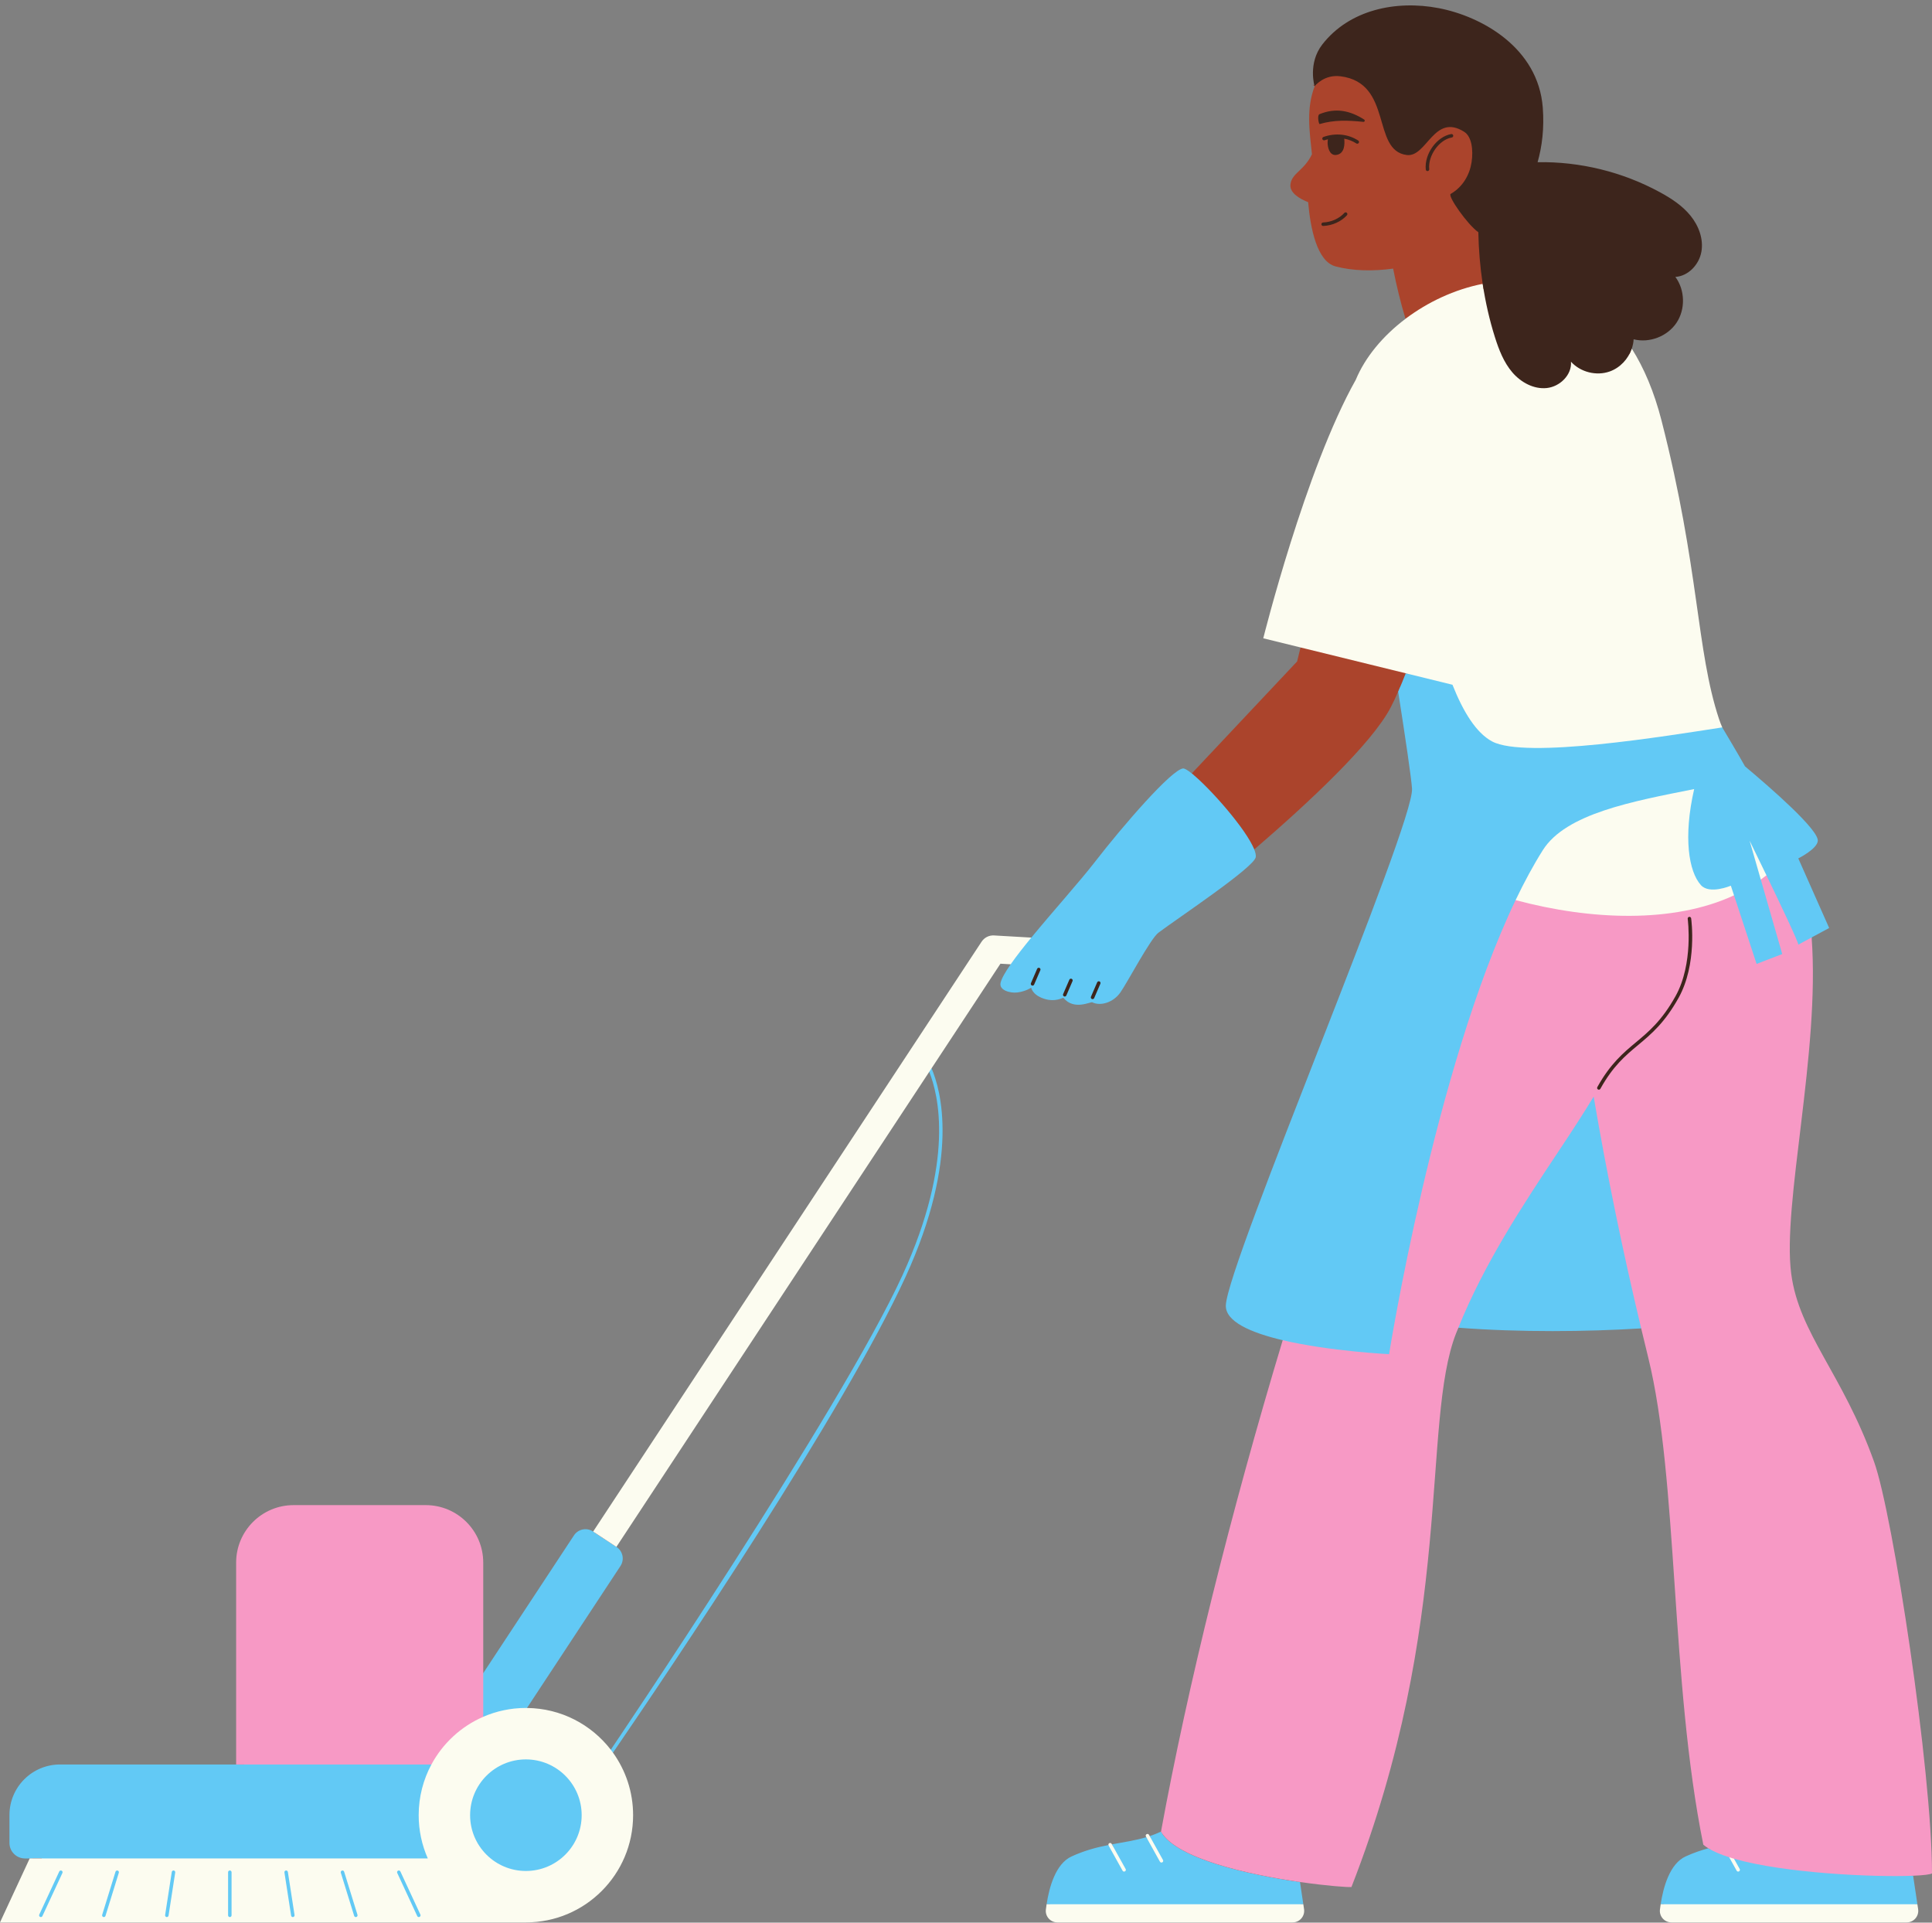 <?xml version="1.0" encoding="UTF-8"?>
<!DOCTYPE svg PUBLIC '-//W3C//DTD SVG 1.0//EN'
          'http://www.w3.org/TR/2001/REC-SVG-20010904/DTD/svg10.dtd'>
<svg height="497.5" preserveAspectRatio="xMidYMid meet" version="1.0" viewBox="690.0 -1.4 500.0 497.5" width="500.0" xmlns="http://www.w3.org/2000/svg" xmlns:xlink="http://www.w3.org/1999/xlink" zoomAndPan="magnify"
><rect x="690.0" y="-1.4" width="500.0" height="497.5" fill="#808080" stroke="none"/><g id="change1_1"
  ><path d="M1185.718,492.716c0.099,0.661-0.095,1.331-0.53,1.837c-0.437,0.506-1.069,0.796-1.738,0.796h-60.882 c-0.658,0-1.286-0.282-1.723-0.774s-0.635-1.12-0.558-1.77c0.485-4.082,1.941-11.224,6.242-13.191 c1.81-0.828,3.698-1.505,5.771-2.066l1.562-0.423l-1.377-0.849c-0.395-0.243-0.741-0.484-1.033-0.719 c-4.255-21.154-5.835-44.377-7.362-66.84c-1.509-22.173-2.934-43.116-6.85-58.992c-0.621-2.515-1.226-5.033-1.827-7.553 l-0.137-0.573l-0.588,0.037c-7.349,0.458-15.28,0.7-22.938,0.7c-8.595,0-16.763-0.294-24.278-0.874l-0.511-0.039l-0.404,0.996 c-0.125,0.304-0.25,0.608-0.37,0.915c-3.375,8.639-4.294,21.023-5.457,36.703c-1.975,26.608-4.674,63.014-21.459,106.165 c-1.646-0.013-6.597-0.417-12.735-1.3l-0.932-0.135l1.191,7.948c0.099,0.661-0.095,1.331-0.53,1.837 c-0.437,0.506-1.069,0.796-1.738,0.796h-60.883c-0.657,0-1.285-0.282-1.722-0.773c-0.437-0.492-0.635-1.121-0.558-1.771 c0.05-0.418,0.112-0.868,0.184-1.333c0.559-3.661,2.084-10.039,6.06-11.858c3.55-1.626,6.737-2.379,9.388-2.902l0.895-0.174 c0.686-0.128,1.363-0.248,2.035-0.367c2.381-0.421,4.63-0.819,6.938-1.506l0.835-0.248l-0.009-0.016l0.07-0.022 c1.042-0.345,2.023-0.734,3-1.191l0.327-0.152l0.064-0.355c6.824-37.267,18.005-82.398,31.481-127.081l0.215-0.713l-0.725-0.171 c-9.416-2.22-14.319-5.104-14.18-8.34c0.227-5.258,12.082-35.604,23.547-64.953c12.836-32.855,24.959-63.889,24.637-68.8 c-0.164-2.497-1.372-10.961-3.59-25.16l-0.174-1.11c-0.173,0.407-0.346,0.826-0.518,1.218c-0.635,1.443-1.266,2.782-1.891,3.995 c-4.871,9.454-21.435,24.877-35.356,36.843c-0.082-0.209-0.195-0.44-0.3-0.666c-0.052,0.045-0.105,0.09-0.156,0.135l-0.377,0.324 l0.182,0.463c0.354,0.901,0.388,1.378,0.353,1.619c-0.362,1.787-13.017,10.68-19.098,14.955c-2.464,1.731-4.591,3.227-5.831,4.158 c-1.355,1.02-3.861,5.233-6.996,10.636c-1.294,2.229-2.412,4.155-3.018,5.009c-1.138,1.601-3.014,2.635-4.779,2.635 c-0.597,0-1.137-0.117-1.606-0.35l-0.146-0.073l-0.229-0.011c-0.22,0-0.462,0.07-0.865,0.187c-0.645,0.187-1.62,0.468-2.66,0.468 c-1.398,0-2.484-0.504-3.319-1.541l-0.21-0.261l-0.355-0.007c-0.175,0-0.314,0.056-0.525,0.141c-0.411,0.164-1.178,0.47-2.271,0.47 c-0.66,0-1.341-0.115-2.022-0.342c-2.508-0.836-2.797-2.24-2.809-2.3l-0.199-1.065l-0.892,0.605 c-0.011,0.008-1.285,0.872-3.258,1.121c-0.179,0.022-0.371,0.033-0.569,0.033c-1.208,0-2.405-0.397-2.847-0.945 c-0.176-0.218-0.227-0.442-0.165-0.727c0.202-0.926,1.046-2.457,2.509-4.551l0.718-1.027l-4.305-0.249L848.548,399.082l0.595,0.383 c1.35,0.888,1.714,2.662,0.848,3.978l-24.9,37.808l1.284,0.013c8.332,0.083,16.037,3.92,21.14,10.526l0.287,0.372l0.268,0.372 c3.322,4.62,5.078,10.073,5.078,15.77c0,14.914-12.133,27.048-27.047,27.048l0.022,0.001l-135.025-0.001l7.681-16.551h-2.313 c-1.83-0.001-3.319-1.489-3.319-3.319v-7.206c0-6.833,5.56-12.393,12.393-12.393h46.274v-52.938c0-7.815,6.358-14.174,14.174-14.174 h34.201c7.815,0,14.173,6.358,14.173,14.174v30.94l24.765-37.599c0.529-0.804,1.423-1.284,2.388-1.284 c0.558,0,1.1,0.163,1.567,0.472l0.584,0.385l0.425-0.56l100.533-152.639c0.538-0.818,1.442-1.307,2.42-1.307 c0.057,0,0.113,0.001,0.171,0.005l10.005,0.579l0.226-0.275c2.406-2.93,5.092-6.061,7.689-9.088 c3.374-3.933,6.562-7.647,8.753-10.477c8.636-11.157,20.03-23.77,22.352-23.95c-0.009,0.002,0.401,0.054,1.754,1.136l0.505,0.403 l0.47-0.499c-0.181-0.153-0.369-0.316-0.537-0.451l27.258-28.975l0.888-3.623l0.68,0.167l0.167-0.68l-9.638-2.365 c1.446-5.639,11.728-44.766,23.699-66.036c2.352-5.658,6.842-11.159,12.681-15.566l0.39-0.294l-0.142-0.467 c-0.023-0.075-0.043-0.153-0.066-0.228c-0.199,0.146-0.408,0.282-0.604,0.431c-1.295-4.283-2.369-8.715-3.203-12.993 c-5.214,0.717-10.432,0.612-14.902-0.571c-4.819-1.275-6.511-9.897-7.094-16.621c-2.003-0.797-4.783-2.306-4.585-4.504 c0.273-3.027,3.568-3.637,5.568-7.903c-0.64-6.112-1.509-11.785,0.701-17.579c0.008-0.01,0.024-0.031,0.048-0.06l-0.634-0.324 l0.807,0.128c0.088-0.095,0.199-0.209,0.338-0.34c-0.298-1.361-1.001-5.953,1.983-9.795c4.926-6.342,12.82-9.834,22.231-9.834 c2.384,0,4.807,0.233,7.203,0.693c9.223,1.769,25.155,9.049,26.371,25.118c0.366,4.842-0.076,9.508-1.314,13.868l-0.257,0.908 l0.943-0.017c0.366-0.006,0.73-0.01,1.097-0.01c10.488,0,20.916,2.651,30.156,7.667c2.448,1.328,5.542,3.201,7.752,5.913 c2.216,2.719,3.191,5.924,2.677,8.794c-0.565,3.147-3.238,5.749-6.086,5.923l-1.289,0.079l0.77,1.037 c2.34,3.153,2.454,7.81,0.271,11.073c-1.725,2.579-4.918,4.245-8.136,4.245c-0.753,0-1.494-0.09-2.203-0.269l-0.829-0.209 l-0.041,0.854c-0.034,0.707-0.184,1.455-0.445,2.224l-0.107,0.317l0.179,0.282c3.233,5.111,5.798,11.317,7.623,18.446 c5.225,20.407,7.442,36.035,9.225,48.592c1.607,11.318,2.876,20.258,5.66,28.648c0.229,0.69,0.519,1.443,0.86,2.238l0.023,0.054 l0.032,0.049c0.406,0.629,3.929,6.563,5.866,10.03l0.063,0.112l0.098,0.083c13.887,11.648,18.707,17.293,18.588,18.691 c-0.102,1.186-2.787,3.031-4.661,3.962l-0.6,0.298l7.995,18.028l-4.367,2.354l0.034,0.453c1.181,15.734-1.061,34.274-3.037,50.633 c-1.806,14.939-3.364,27.843-2.239,36.433c1.123,8.574,5.079,15.676,9.658,23.898c3.817,6.853,8.143,14.619,11.827,24.916 c4.983,13.926,14.816,80.108,14.939,105.769c-0.469,0.11-1.597,0.287-4.211,0.394l-0.779,0.031L1185.718,492.716z" fill="#AB442C"
  /></g
  ><g id="change2_1"
  ><path d="M845.5,469.525c0,11.242-7.732,20.676-18.167,23.282v2.858H692.445l8.39-16.165h-3.154h-1.216 c-2.22-0.001-4.02-1.8-4.02-4.02v-7.206c0-7.231,5.862-13.093,13.093-13.093h45.574h2.055v-25.989h61l0.894,2.357L838.54,395.9 c1.08-1.639,3.285-2.093,4.925-1.013l0.039,0.026l6.018,3.963l0.04,0.026c1.64,1.08,2.093,3.285,1.013,4.925l-24.194,36.735 l-4.881,4.963C821.5,445.525,845.5,456.27,845.5,469.525z M929.563,274.525l0.921,1.428c2.38,5.88,6.635,23.007-6.916,52.614 c-15.9,34.738-75.499,122.794-75.499,122.794l-0.161,1.508c0,0,0.64-0.869,0.73-0.744c14.954-21.833,59.76-88.25,75.75-123.184 c14.089-30.783,9.09-48.348,6.692-53.892L929.563,274.525z M1186.22,491.346l-1.105-7.377c-0.112,0.005-0.234,0.008-0.349,0.012 c0.177-7.513-9.525-5.237-14.712-5.056c-5.731,0.2-11.398,0.998-17.144,0.95c-6.017-0.05-10.8-1.23-16.063-4.024 c-1.759-0.934-3.408-0.009-4.135,1.351c-0.199-0.11-0.41-0.218-0.594-0.331c-1.875,0.507-3.821,1.163-5.88,2.105 c-4.132,1.891-5.791,7.999-6.458,12.369h0.769c-0.203,1.629,0.747,3.429,2.867,3.429h59.417c2.12,0,3.07-1.8,2.867-3.429H1186.22z M1119.591,492.722L1119.591,492.722c0.001-0.001,0-0.001,0-0.002C1119.591,492.72,1119.591,492.721,1119.591,492.722z M990.461,472.565c0.001-0.004,0.001-0.008,0.002-0.011c-0.981,0.459-1.955,0.839-2.923,1.16l0.226,0.406 c-0.299,0.069-0.583,0.185-0.847,0.332l-0.254-0.457c-2.927,0.871-5.84,1.283-8.902,1.855l0.341,0.613 c-0.356-0.071-0.712-0.082-1.057-0.046l-0.144-0.259c-0.023-0.042-0.033-0.087-0.042-0.132c-2.979,0.587-6.109,1.38-9.543,2.952 c-4.132,1.891-5.791,7.999-6.458,12.369h0.823c-0.005,1.504,0.961,3.012,2.901,3.012h59.083c1.94,0,2.906-1.508,2.901-3.012h0.73 l0.19,1.267l-1.051-7.018C1013.231,483.694,994.521,479.604,990.461,472.565z M965.206,256.793c2.696,3.348,7.068,0.966,7.454,1.158 c2.167,1.073,5.445,0.056,7.267-2.507c1.8-2.533,7.796-13.935,9.864-15.49c5.061-3.803,24.826-16.93,25.201-19.574 c0.071-0.501-0.082-1.178-0.394-1.973c-2.066-5.255-11.554-15.98-16.169-19.672c-1.044-0.835-1.843-1.317-2.244-1.286 c-2.916,0.226-15.423,14.622-22.852,24.219c-3.863,4.99-10.895,12.81-16.43,19.549c-2.902,0.434-5.708,0.749-6.465,2.184 c-1.188,2.25-0.375,2.625,1.125,4.725c-1.421,2.036-2.38,3.708-2.618,4.803c-0.423,1.943,2.538,2.711,4.353,2.482 c2.188-0.277,3.57-1.241,3.57-1.241s0.268,1.846,3.278,2.849C963.183,258.03,965.114,256.678,965.206,256.793z M1163.385,238.729 c-2.662-6.003-7.987-18.008-7.987-18.008s4.866-2.415,5.047-4.53c0.242-2.84-11.772-13.363-18.835-19.287 c-1.971-3.526-5.895-10.076-5.896-10.079c-0.002,0-50.401-43.05-50.401-43.05l-31.172,29.128l-0.336-0.082 c-0.655,1.679-1.309,3.269-1.96,4.748c1.895,12.129,3.399,22.293,3.584,25.098c0.608,9.281-47.71,122.655-48.185,133.677 c-0.183,4.253,6.566,7.13,14.719,9.052c0.98,0.231-0.776,15.098-0.463,14.629c0.5-0.75,38.25-1.25,38.25-1.25 s7.855-17.075,7.669-16.614c15.958,1.23,33.322,1.045,47.313,0.174c-0.125-0.522,41.824-90.016,44.176-101.192L1163.385,238.729z" fill="#62C9F5"
  /></g
  ><g id="change3_1"
  ><path d="M815.061,442.843c1.189,7.932-1.061,12.338-13.413,12.338h-50.536v-52.238 c0-8.214,6.66-14.874,14.874-14.874h34.201c8.214,0,14.874,6.66,14.874,14.874v28.605V442.843z M1175.018,376.872 c-8.162-22.813-19.426-33.215-21.451-48.67c-2.373-18.116,7.514-57.247,5.281-87.027l-3.447,1.858 c0.025-0.664-4.593-10.372-8.247-17.941c-0.415-0.274-1.623-1.785-1.623-1.785s0.029,2.434,0.163,2.897l5.543,19.267l-6.634,2.554 l-5.841-17.749c-19.012-1.5-35.431-6.25-56.526,1.237c-21.059,43.972-32.744,117.494-32.744,117.494s-15.335-0.737-27.529-3.61 c-13.48,44.691-24.61,89.533-31.5,127.158c-0.001,0.004-0.001,0.008-0.002,0.011c4.06,7.039,22.77,11.129,35.976,13.03 c6.902,0.993,12.302,1.389,13.318,1.294c26.842-68.695,18.009-120.073,27.085-143.3c0.187-0.479,0.386-0.952,0.579-1.428 c6.619-16.381,16.357-31.272,26.158-45.988c3.021-4.535,6.019-9.126,8.859-13.805c3.419,20.108,7.557,40.113,12.296,59.967 c0.602,2.521,1.207,5.042,1.828,7.559c7.816,31.685,5.668,83.588,14.254,126.044c0.375,0.323,0.816,0.634,1.305,0.935 c1.398,0.861,3.234,1.632,5.395,2.319c0.3,0.202,0.476,0.429,0.716,0.501c0.175,0.053,0.219-0.043,0.525-0.125 c13.137,3.783,36.242,4.816,46.361,4.402c2.685-0.11,4.457-0.321,4.884-0.611C1189.999,456.975,1179.914,390.555,1175.018,376.872z" fill="#F799C5"
  /></g
  ><g id="change4_1"
  ><path d="M947.254,240.658l9.648,0.558c-2.072,2.523-3.934,4.895-5.34,6.909l-2.65-0.153l-17.834,27.077l-0.595,0.904 l-80.961,122.923l-6.018-3.963l100.533-152.64C944.744,241.199,945.969,240.582,947.254,240.658z M848.636,452.124 c3.276,4.555,5.211,10.139,5.211,16.177c0,15.324-12.423,27.748-27.747,27.748c-0.01,0-0.02-0.001-0.029-0.001l0,0.001H690 l7.681-16.55h103.033c-1.513-3.426-2.36-7.212-2.36-11.198c0-4.747,1.194-9.214,3.295-13.121c2.945-5.476,7.676-9.847,13.413-12.338 c3.384-1.469,7.115-2.288,11.039-2.288c0.094,0,0.187,0.006,0.281,0.007c8.829,0.088,16.666,4.298,21.687,10.799 C848.262,451.612,848.451,451.867,848.636,452.124z M705.935,482.652c-0.225-0.105-0.494-0.007-0.598,0.219l-5.176,11.154 c-0.105,0.226-0.007,0.493,0.219,0.598c0.061,0.029,0.126,0.042,0.189,0.042c0.171,0,0.333-0.096,0.409-0.261l5.176-11.154 C706.259,483.025,706.161,482.757,705.935,482.652z M720.456,482.631c-0.239-0.073-0.49,0.06-0.563,0.297l-3.45,11.154 c-0.073,0.238,0.06,0.49,0.297,0.563c0.044,0.013,0.089,0.02,0.133,0.02c0.192,0,0.37-0.124,0.43-0.317l3.45-11.154 C720.826,482.956,720.693,482.704,720.456,482.631z M735.347,483.13c0.038-0.246-0.131-0.476-0.376-0.514 c-0.25-0.038-0.476,0.131-0.514,0.376l-1.725,11.154c-0.038,0.246,0.131,0.476,0.376,0.514c0.023,0.003,0.046,0.005,0.069,0.005 c0.218,0,0.41-0.159,0.445-0.381L735.347,483.13z M749.93,483.061c0-0.249-0.201-0.45-0.45-0.45c-0.249,0-0.45,0.201-0.45,0.45 v11.154c0,0.249,0.201,0.45,0.45,0.45c0.249,0,0.45-0.201,0.45-0.45V483.061z M766.228,494.146l-1.726-11.154 c-0.038-0.245-0.269-0.414-0.514-0.376c-0.245,0.038-0.414,0.268-0.376,0.514l1.726,11.154c0.035,0.222,0.226,0.381,0.445,0.381 c0.022,0,0.046-0.002,0.069-0.005C766.097,494.622,766.266,494.392,766.228,494.146z M782.516,494.082l-3.451-11.154 c-0.073-0.237-0.323-0.37-0.563-0.297c-0.238,0.073-0.37,0.325-0.297,0.563l3.451,11.154c0.06,0.193,0.238,0.317,0.43,0.317 c0.044,0,0.089-0.007,0.133-0.02C782.457,494.572,782.589,494.32,782.516,494.082z M798.798,494.025l-5.176-11.154 c-0.104-0.225-0.372-0.323-0.598-0.219c-0.226,0.105-0.324,0.372-0.219,0.598l5.176,11.154c0.076,0.165,0.239,0.261,0.409,0.261 c0.063,0,0.128-0.013,0.189-0.042C798.805,494.518,798.903,494.251,798.798,494.025z M840.535,468.302 c0-7.973-6.463-14.435-14.436-14.435c-7.972,0-14.435,6.462-14.435,14.435c0,7.973,6.463,14.436,14.435,14.435 C834.072,482.737,840.535,476.275,840.535,468.302z M1186.41,492.613l-0.19-1.267h-66.439c-0.073,0.48-0.138,0.946-0.189,1.376v0 c-0.211,1.773,1.189,3.327,2.975,3.327h60.882C1185.28,496.049,1186.681,494.423,1186.41,492.613z M1137.513,479.191l1.934,3.474 c0.082,0.147,0.236,0.231,0.394,0.231c0.074,0,0.149-0.018,0.219-0.056c0.218-0.121,0.296-0.396,0.175-0.613l-1.48-2.66 C1138.33,479.444,1137.917,479.319,1137.513,479.191z M1027.298,491.346h-66.439h0c-0.001,0.007-0.002,0.013-0.003,0.021 c-0.072,0.472-0.136,0.932-0.186,1.355v0c-0.211,1.773,1.189,3.327,2.975,3.327h60.882c1.831,0,3.232-1.626,2.961-3.436 L1027.298,491.346z M986.664,473.994l3.526,6.335c0.082,0.147,0.236,0.231,0.394,0.231c0.074,0,0.15-0.018,0.219-0.056 c0.218-0.121,0.296-0.396,0.175-0.613l-3.438-6.178l-0.184-0.33c-0.121-0.217-0.394-0.296-0.613-0.175 c-0.218,0.121-0.296,0.396-0.175,0.613L986.664,473.994z M980.524,482.665c0.082,0.147,0.236,0.231,0.394,0.231 c0.074,0,0.149-0.018,0.219-0.056c0.218-0.121,0.296-0.396,0.175-0.613l-3.55-6.378l-0.072-0.13 c-0.121-0.217-0.394-0.297-0.613-0.175c-0.176,0.098-0.254,0.295-0.217,0.481c0.009,0.045,0.019,0.09,0.042,0.132L980.524,482.665z M1137.942,227.784c0,0-5.497,2.341-7.74-0.141c-3.178-3.516-4.596-12.427-1.755-24.86c-15.971,3.187-33.183,6.321-39.17,15.811 c-2.452,3.887-4.799,8.237-7.041,12.918c19.505,5.243,40.923,6.032,56.526-1.237L1137.942,227.784z M1147.154,225.092 c-2.386-4.944-4.363-8.978-4.363-8.978l2.903,10.089C1146.188,225.842,1146.679,225.476,1147.154,225.092z M1135.714,186.825 c0.002,0.003,0.005,0.008,0.007,0.011c-0.326-0.759-0.61-1.49-0.84-2.183c-5.91-17.811-5.038-38.786-14.871-77.193 c-1.925-7.52-4.564-13.674-7.709-18.647c-0.174,0.511-0.404,1.001-0.661,1.476c-2.946-4.62-10.69-16.274-15.473-18.931 c-4.62-2.567-16.84,0.497-22.222,2.043c-0.075-0.451-0.161-0.9-0.23-1.352c-7.265,1.436-14.219,4.702-19.974,9.047 c-5.843,4.41-10.442,9.93-12.869,15.781c-13.053,23.192-23.941,66.891-23.941,66.891l9.643,2.367l27.232,6.685l12.091,2.968 c2.76,6.958,6.11,12.442,10.249,14.663C1084.737,195.064,1121.206,189.057,1135.714,186.825z" fill="#FCFCF0"
  /></g
  ><g id="change5_1"
  ><path d="M1127.669,236.231c0.067,0.482,1.581,11.894-3.247,20.565c-3.616,6.495-7.095,9.397-10.46,12.203 c-3.337,2.783-6.489,5.412-9.788,11.339c-0.08,0.147-0.233,0.231-0.392,0.231c-0.074,0-0.149-0.018-0.219-0.057 c-0.217-0.121-0.296-0.395-0.175-0.613c3.381-6.073,6.745-8.879,9.998-11.592c3.301-2.754,6.715-5.601,10.249-11.949 c4.683-8.41,3.158-19.888,3.142-20.003c-0.034-0.246,0.138-0.474,0.384-0.508C1127.405,235.808,1127.635,235.985,1127.669,236.231z M1041.511,34.966c-2.612-1.687-5.894-2.025-9.002-0.927c-0.235,0.083-0.358,0.341-0.275,0.575c0.083,0.235,0.339,0.356,0.575,0.275 c0.281-0.099,0.565-0.176,0.849-0.25c-0.052,0.345-0.075,0.678-0.071,0.961c0.014,1.076,0.449,3.11,1.994,3.11 c0.071,0,0.144-0.005,0.221-0.014c2.31-0.296,2.163-3.005,2.114-3.896c-0.006-0.113-0.019-0.215-0.03-0.319 c1.112,0.213,2.176,0.621,3.137,1.241c0.076,0.049,0.16,0.072,0.244,0.072c0.148,0,0.293-0.073,0.378-0.206 C1041.78,35.379,1041.72,35.101,1041.511,34.966z M1031.487,28.145c-0.665,0.273-0.189,2.576,0.029,2.555 c3.739-1.095,7.209-0.991,11.323-0.566c0.338,0.034,0.493-0.415,0.205-0.597C1039.425,27.225,1035.707,26.409,1031.487,28.145z M1037.917,53.697c-1.318,1.461-3.377,2.385-5.507,2.472c-0.248,0.01-0.441,0.22-0.431,0.468c0.009,0.242,0.209,0.432,0.449,0.432 c0.006,0,0.013,0,0.019-0.001c2.367-0.096,4.662-1.131,6.139-2.768c0.166-0.185,0.152-0.469-0.033-0.636 C1038.368,53.498,1038.084,53.512,1037.917,53.697z M1065.726,34.18c0.245-0.041,0.41-0.274,0.369-0.519 c-0.042-0.245-0.273-0.41-0.519-0.369c-3.743,0.631-7.004,5.176-6.584,9.176c0.024,0.231,0.219,0.403,0.447,0.403 c0.015,0,0.031-0.001,0.048-0.003c0.248-0.026,0.427-0.247,0.401-0.495C1059.52,38.864,1062.466,34.729,1065.726,34.18z M1127.493,54.397c-2.124-2.607-5.006-4.483-7.961-6.086c-9.646-5.235-20.634-7.936-31.6-7.741 c1.154-4.062,1.742-8.771,1.339-14.112c-1.173-15.513-15.815-23.62-26.937-25.753c-11.123-2.134-23.173,0.456-30.119,9.4 c-3.805,4.898-2.001,10.836-2.001,10.836s0.008-0.011,0.012-0.015c0.123-0.159,2.48-3.131,6.72-2.584 c13.62,1.755,7.939,19.187,17.103,20.367c5.214,0.672,7.047-10.972,14.891-5.996c1.94,1.23,2.379,4.695,1.906,7.84 c-0.474,3.144-2.167,6.353-5.41,8.222c-0.876,0.505,4.407,8.025,7.154,9.91c0.089,4.476,0.455,8.945,1.125,13.365 c0.711,4.687,1.749,9.32,3.182,13.841c1.028,3.243,2.29,6.497,4.505,9.078c2.216,2.581,5.556,4.408,8.937,4.037 c3.381-0.371,6.493-3.413,6.229-6.805c2.458,2.712,6.599,3.75,10.045,2.516c2.668-0.955,4.78-3.231,5.688-5.904 c0.265-0.78,0.441-1.589,0.481-2.414c4.093,1.032,8.744-0.756,11.092-4.265c2.347-3.508,2.226-8.489-0.29-11.879 c3.357-0.205,6.138-3.188,6.732-6.498C1130.909,60.448,1129.617,57.004,1127.493,54.397z M974.542,252.553 c-0.229-0.098-0.494,0.007-0.592,0.235l-1.607,3.723c-0.098,0.228,0.007,0.493,0.235,0.592c0.058,0.025,0.119,0.037,0.178,0.037 c0.174,0,0.34-0.101,0.414-0.272l1.607-3.723C974.875,252.917,974.77,252.652,974.542,252.553z M967.336,251.878 c-0.228-0.099-0.493,0.007-0.592,0.235l-1.607,3.723c-0.098,0.228,0.007,0.493,0.235,0.592c0.058,0.025,0.119,0.037,0.178,0.037 c0.175,0,0.341-0.102,0.414-0.272l1.607-3.723C967.669,252.242,967.564,251.977,967.336,251.878z M959.005,249.055 c-0.23-0.098-0.493,0.007-0.592,0.235l-1.607,3.723c-0.098,0.228,0.007,0.493,0.235,0.592c0.058,0.025,0.119,0.037,0.178,0.037 c0.175,0,0.34-0.102,0.414-0.272l1.607-3.723C959.338,249.419,959.233,249.154,959.005,249.055z" fill="#3D251C"
  /></g
></svg
>
